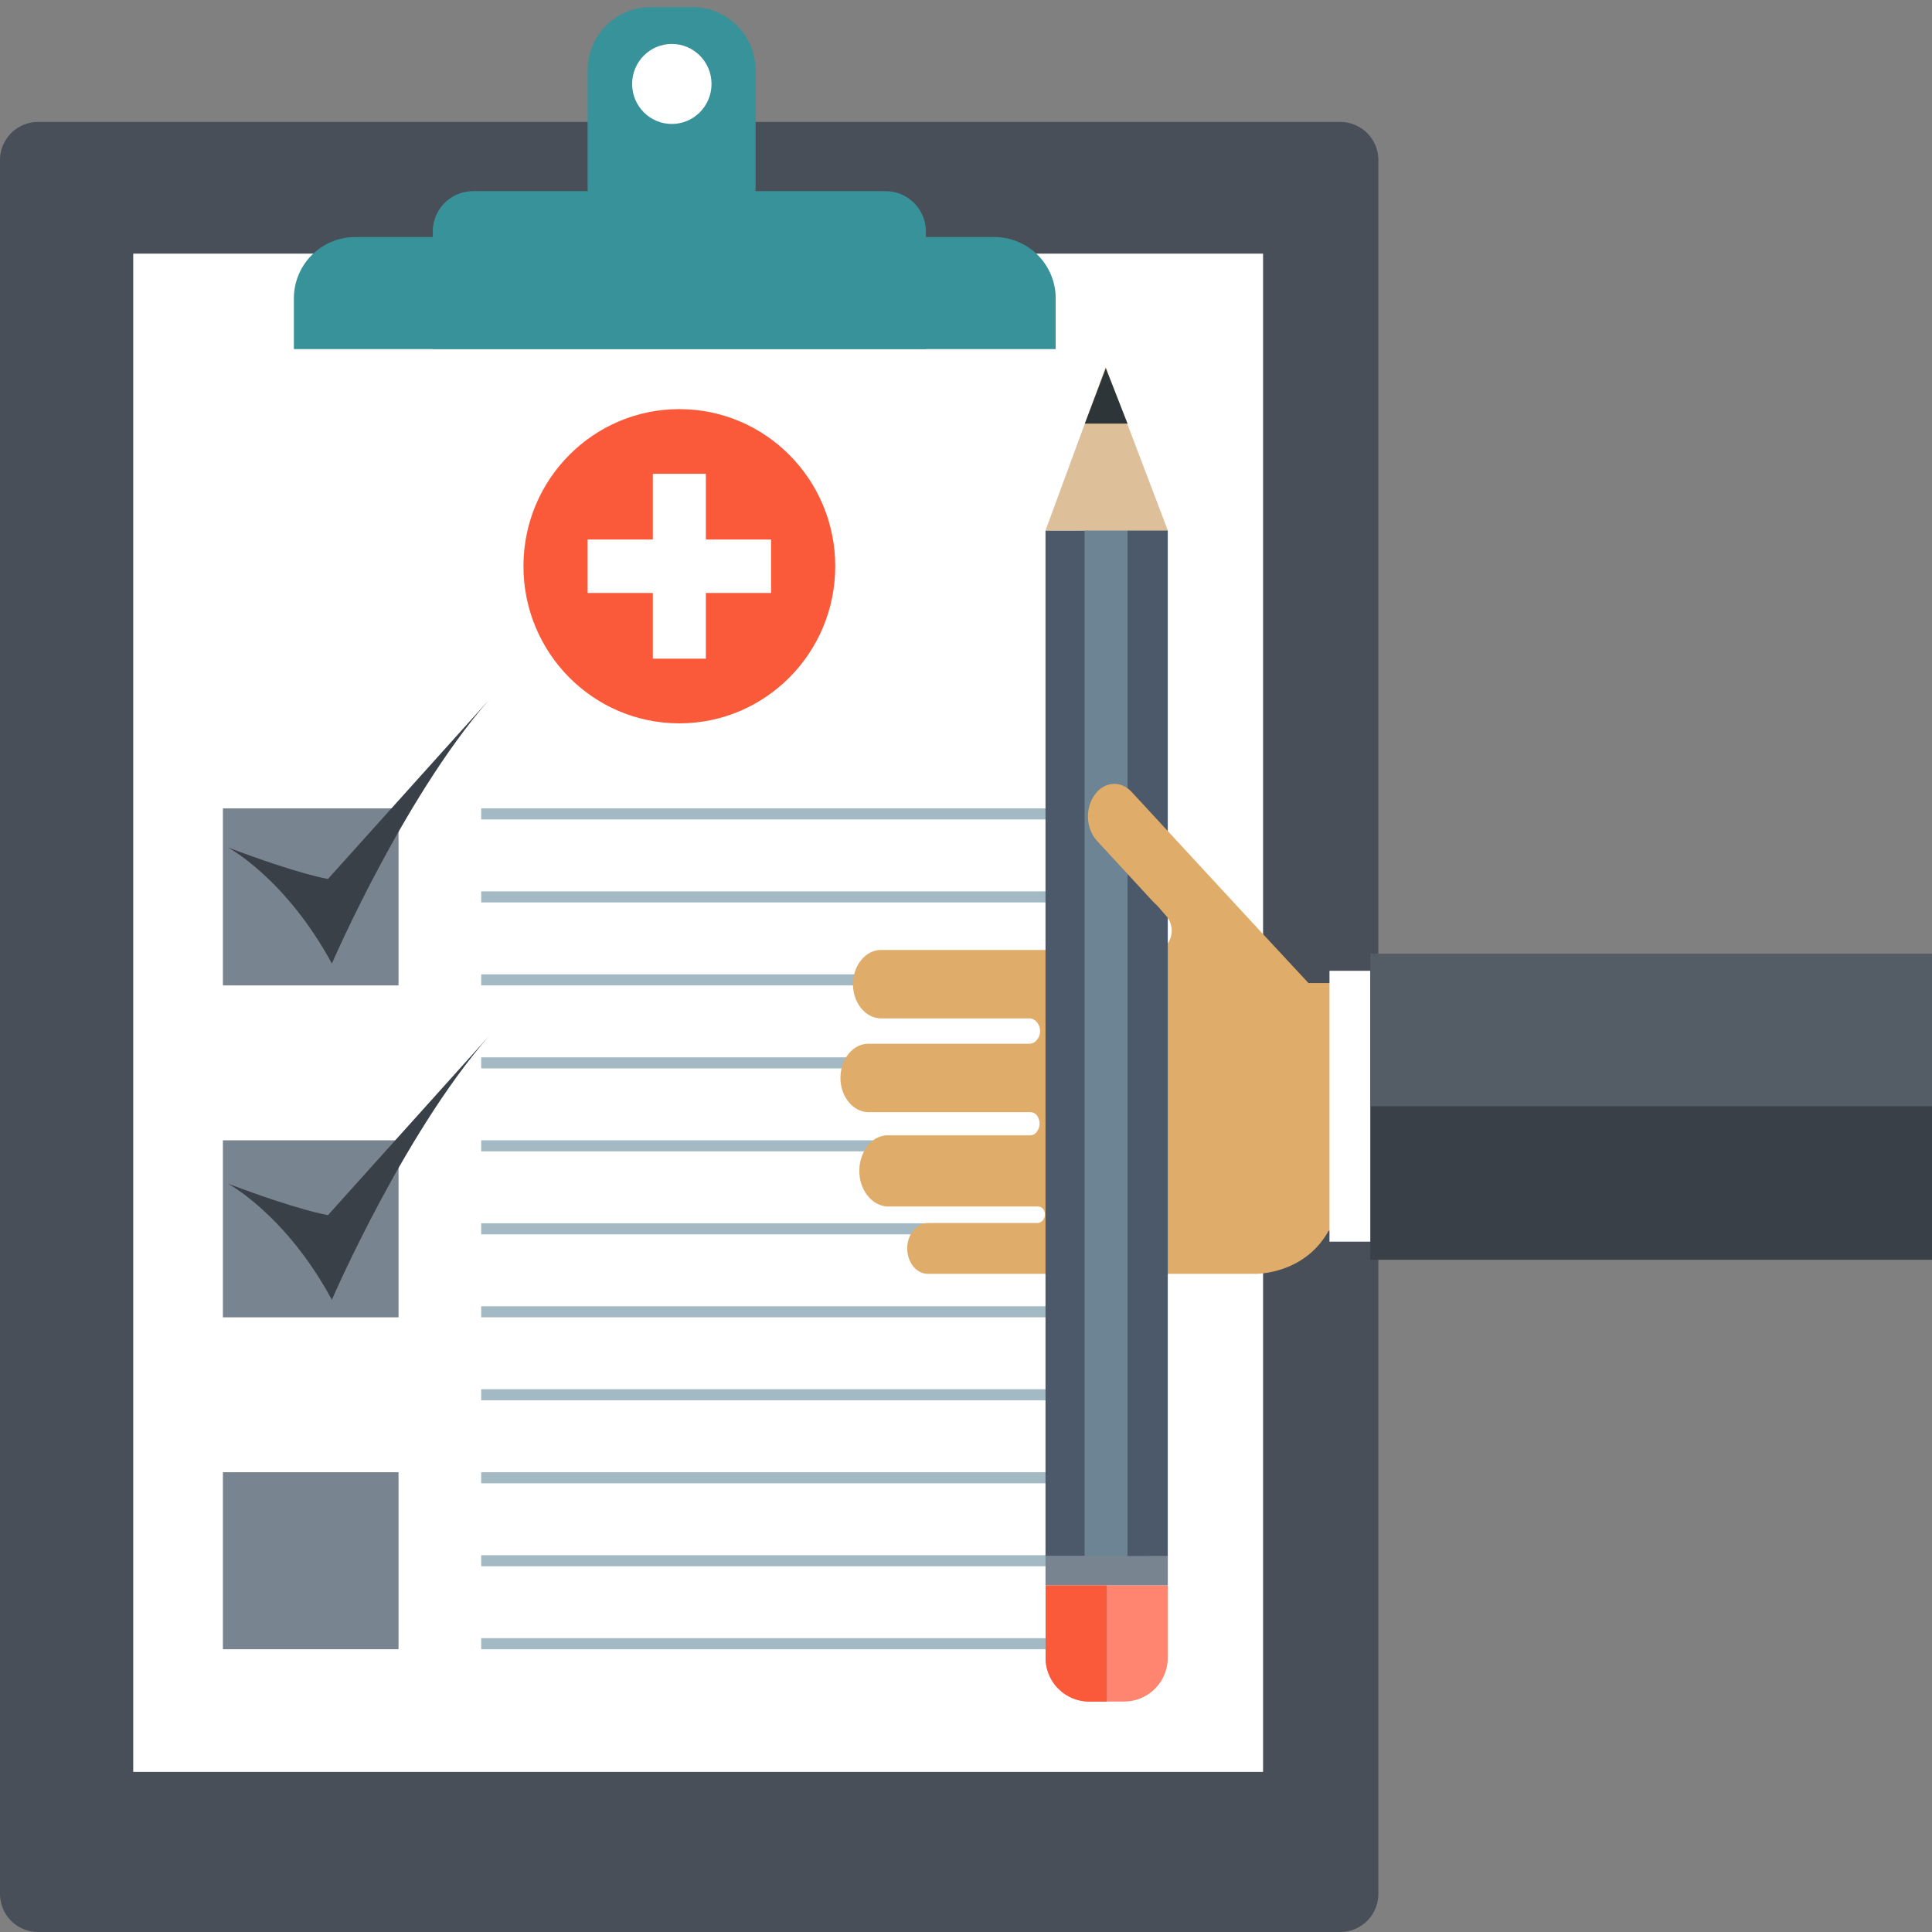 <svg id="Layer_1" data-name="Layer 1" xmlns="http://www.w3.org/2000/svg" viewBox="0 0 4686.2 4686.2"><rect x="0" y="0" width="4686.2" height="4686.2" fill="#808080" stroke="none"/><defs><style>.cls-2{fill:#fff}.cls-3{fill:#798491}.cls-4{fill:#38929a}.cls-6{fill:#fa5a3a}.cls-7{fill:#3a4047}.cls-8{fill:#e0ac69}.cls-9{fill:#4c596a}</style></defs><path d="M92.454,295.804H3250.845a92.454,92.454,0,0,1,92.454,92.454V4593.746a92.454,92.454,0,0,1-92.454,92.454H92.454A92.454,92.454,0,0,1,0,4593.746V388.258A92.454,92.454,0,0,1,92.454,295.804Z" fill="#484f59"/><path class="cls-2" d="M323.144 615.219H3063.655V4297.891H323.144z"/><path class="cls-3" d="M540.645 1960.802H966.671V2390.169H540.645zM540.645 2765.888H966.671V3195.255H540.645zM540.645 3570.974H966.671V4000.341H540.645z"/><path class="cls-4" d="M1147.579,463.681H2148.01a97.769,97.769,0,0,1,97.769,97.769V846.773a0,0,0,0,1,0,0H1049.81a0,0,0,0,1,0,0V561.45A97.769,97.769,0,0,1,1147.579,463.681Z"/><path class="cls-4" d="M1578.682,17.2h100.586a153.432,153.432,0,0,1,153.432,153.432V454.203a80.149,80.149,0,0,1-80.149,80.149H1505.399a80.148,80.148,0,0,1-80.148-80.148V170.632A153.432,153.432,0,0,1,1578.682,17.2Z"/><ellipse class="cls-2" cx="1629.562" cy="203.633" rx="96.285" ry="97.04"/><path class="cls-4" d="M861.573,575.029H2411.919a148.734,148.734,0,0,1,148.734,148.734v123.01a0,0,0,0,1,0,0H712.839a0,0,0,0,1,0,0v-123.01A148.734,148.734,0,0,1,861.573,575.029Z"/><path d="M1167.18 1960.802H2786.712V1987.626H1167.18zM1167.18 2162.073H2786.712V2188.897H1167.18zM1167.18 2363.345H2786.712V2390.169H1167.18zM1167.18 2564.616H2786.712V2591.44H1167.18zM1167.18 2765.888H2786.712V2792.712H1167.18zM1167.18 2967.159H2786.712V2993.983H1167.18zM1167.18 3168.431H2786.712V3195.255H1167.18zM1167.18 3369.702H2786.712V3396.526H1167.18zM1167.18 3570.974H2786.712V3597.798H1167.18zM1167.18 3772.245H2786.712V3799.069H1167.18zM1167.18 3973.517H2786.712V4000.341H1167.18z" fill="#a3bac4"/><ellipse class="cls-6" cx="1647.794" cy="1373.446" rx="378.141" ry="381.106"/><path class="cls-2" d="M1583.466 1149.228H1712.123V1597.663H1583.466z"/><path class="cls-2" transform="rotate(90 1647.794 1373.446)" d="M1582.961 1150.973H1712.627V1595.918H1582.961z"/><path class="cls-7" d="M552.898 2055.589s139.617 74.064 252.085 281.614c0 0 185.167-428.952 401.397-662.125l-410.892 456.95S727.418 2121.454 552.898 2055.589zM552.898 2870.995S692.514 2945.06 804.983 3152.61c0 0 185.167-428.952 401.397-662.125l-410.892 456.95S727.418 2936.86 552.898 2870.995z"/><path class="cls-8" d="M3222.59,2985.349c-54.126,97.689-156.965,104.14-177.883,104.57-.628.029-1.244-.19-1.877-.19H2250.242c-29.36,0-52.983-32.101-49.305-69.18,3.082-31.061,25.364-53.935,50.714-53.935H2515.77c7.805,0,15.185-5.764,17.858-14.816a20.236,20.236,0,0,0-.587-14.185c-2.921-7.815-9.63-11.144-16.602-11.144H2154.879c-33.76,0-63.667-30.485-69.467-71.541-7.403-52.401,25.656-101.087,67.028-101.087h346.474c6.254,0,12.341-3.238,16.379-9.134,9.141-13.346,6.776-25.726,2.577-34.632-3.798-8.058-11.018-12.438-18.57-12.438h-392.096c-36.768,0-67.91-36.011-68.593-81.39-.707-46.961,30.194-84.547,68.058-84.547h389.557c8.91,0,17.498-5.206,22.348-14.432a33.843,33.843,0,0,0,.583-31.516c-4.713-9.902-13.657-15.608-22.961-15.608H2137.183c-37.319,0-68.017-36.936-68.212-82.945.196-46.008,30.894-82.992,68.212-82.992h666.401c27.198,0,43.843-32.117,36.951-60.219h202.772l130.569,140.511H3267.24v600.851Z"/><path class="cls-9" d="M2535.948 1286.738H2832.435V3774.56H2535.948z"/><path fill="#6d8494" d="M2630.757 1286.617H2734.933V3774.561H2630.757z"/><path class="cls-9" d="M2734.933 1286.617H2832.435V3774.561H2734.933z"/><path class="cls-3" d="M2535.948 3774.56H2832.592V3845.636H2535.948z"/><path d="M2536.149,3845.636h296.285a0,0,0,0,1,0,0v175.559A106.035,106.035,0,0,1,2726.4,4127.23h-84.215a106.035,106.035,0,0,1-106.035-106.035V3845.636A0,0,0,0,1,2536.149,3845.636Z" fill="#ff8571"/><path class="cls-6" d="M2536.149,3845.636h148.143a0,0,0,0,1,0,0V4127.23a0,0,0,0,1,0,0h-42.174a105.969,105.969,0,0,1-105.969-105.969V3845.636A0,0,0,0,1,2536.149,3845.636Z"/><path fill="#ddbf9a" d="M2535.948 1286.738L2681.962 889.958 2832.592 1286.617 2535.948 1286.738z"/><path fill="#2d3538" d="M2634.38 1027.464L2734.933 1027.464 2682.177 893.107 2631.36 1027.464 2634.38 1027.464z"/><path class="cls-4" d="M2212.682,2675.222c0-.12.009-.238.01-.359s-.01-.239-.01-.359Z"/><path class="cls-2" transform="rotate(180 3279.269 2683.237)" d="M3224.742 2354.749H3333.795V3011.726H3224.742z"/><path class="cls-7" transform="rotate(180 4161.878 2685.538)" d="M3323.756 2315.386H5000V3055.689H3323.756z"/><path transform="rotate(180 4161.878 2498.159)" fill="#545c66" d="M3323.756 2313.083H5000V2683.235H3323.756z"/><path class="cls-8" d="M2831.517,2225.018q-.279-.359-.557-.718l-22.977-26.522c-6.668-6.206-13.491-13.275-13.491-13.275l-133.836-145.208c-26.407-28.554-29.425-78.599-5.525-111.195v-.007c22.572-32.596,63.23-35.908,89.636-7.355l303.173,328.235-206.477-.302C2840.713,2241.793,2835.962,2230.77,2831.517,2225.018Z"/></svg>